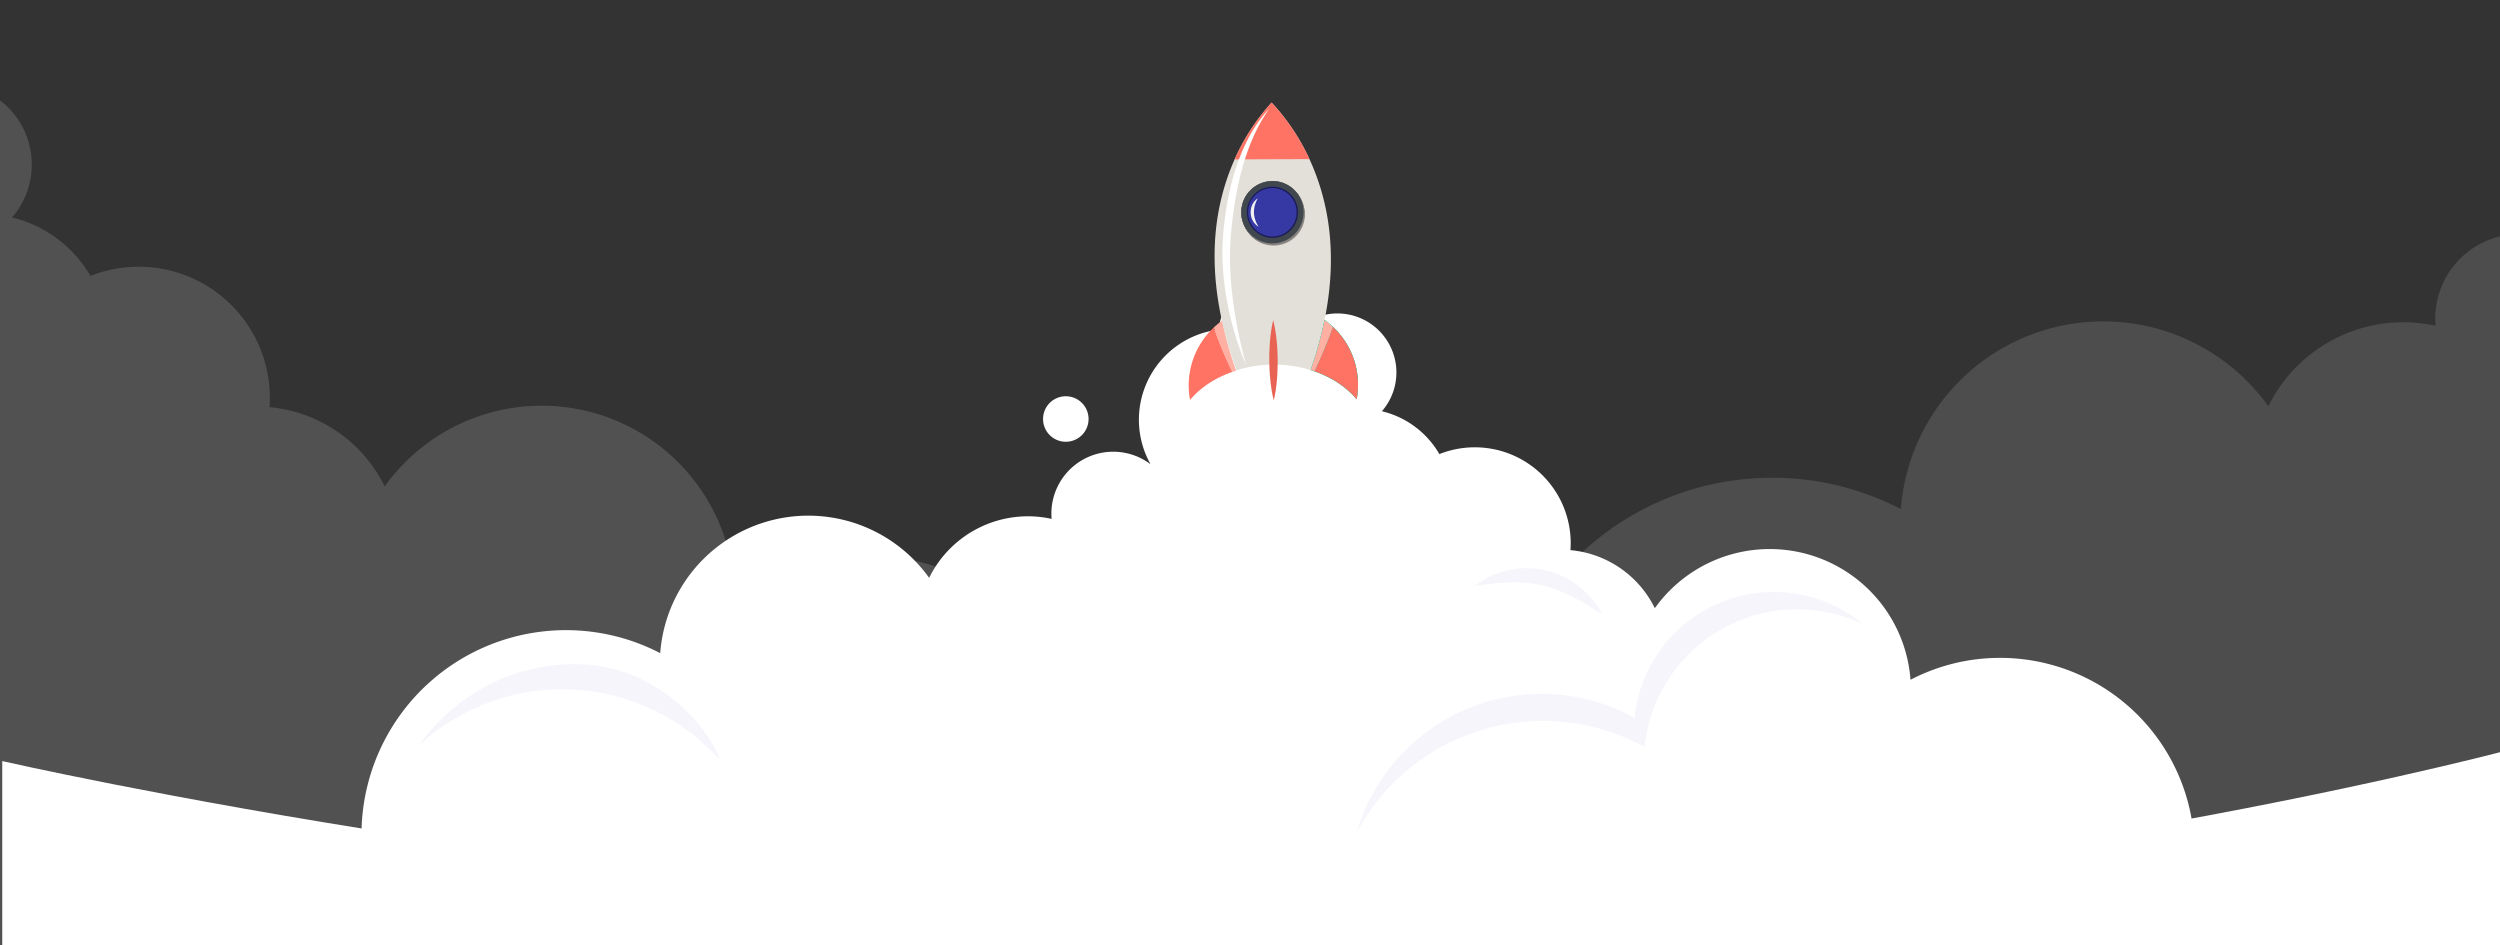 <svg xmlns="http://www.w3.org/2000/svg" xmlns:xlink="http://www.w3.org/1999/xlink" width="1920" height="726" viewBox="0 0 1920 726">
  <rect x="0" y="0" width="1920" height="726" fill="#333333" stroke="none"/>
  <defs>
    <clipPath id="clip-path">
      <rect id="Rectangle_854" data-name="Rectangle 854" width="1920" height="726" transform="translate(30 302)" fill="#fff" stroke="#707070" stroke-width="1"/>
    </clipPath>
    <clipPath id="clip-path-2">
      <rect id="Rectangle_718" data-name="Rectangle 718" width="1920" height="832" transform="translate(0 287)" fill="#fff" stroke="#707070" stroke-width="1"/>
    </clipPath>
    <linearGradient id="linear-gradient" x1="-34.325" y1="2.528" x2="-33.325" y2="2.528" gradientUnits="objectBoundingBox">
      <stop offset="0" stop-color="#fffdf9"/>
      <stop offset="1" stop-color="#e3e0d9"/>
    </linearGradient>
    <radialGradient id="radial-gradient" cx="239.019" cy="-1349.284" r="19.91" gradientTransform="matrix(0.692, -0.723, 0.723, 0.692, 1018.63, -540.135)" gradientUnits="userSpaceOnUse">
      <stop offset="0.935" stop-color="#fff"/>
      <stop offset="0.949" stop-color="#c2c2c2"/>
      <stop offset="0.974" stop-color="#5a5a5a"/>
      <stop offset="0.992" stop-color="#191919"/>
      <stop offset="1"/>
    </radialGradient>
  </defs>
  <g id="seo-hero" transform="translate(-30 -302)" clip-path="url(#clip-path)">
    <g id="Mask_Group_5" data-name="Mask Group 5" transform="translate(30 -79)" clip-path="url(#clip-path-2)">
      <g id="Group_482" data-name="Group 482">
        <path id="Path_16229" data-name="Path 16229" d="M1407.157,504.983a203.052,203.052,0,0,0-93.967,22.9,148.164,148.164,0,0,0-268.277-75.076,109.79,109.79,0,0,0-88.5-60.889c.169-2.388.262-4.8.262-7.229a100.675,100.675,0,0,0-137.763-93.537,95.425,95.425,0,0,0-60.255-44.918,61.948,61.948,0,1,0-101.57-69.5c-.372.7-.712,1.415-1.052,2.127A95.307,95.307,0,0,0,515.849,301.814,64.889,64.889,0,0,0,411.856,353.6c0,1.868.1,3.716.253,5.544a115.58,115.58,0,0,0-128.477,61.847,155.851,155.851,0,0,0-282.2,78.972A213.576,213.576,0,0,0-97.41,475.871c-118.48,0-214.527,96.047-214.527,214.527S-215.89,904.924-97.41,904.924a214.582,214.582,0,0,0,198.7-133.536H505.064a214.534,214.534,0,0,0,330.668,0H1075.87v70.849h176.943a203.48,203.48,0,0,0,154.344,70.633c112.634,0,203.942-91.308,203.942-203.942S1519.791,504.983,1407.157,504.983Z" transform="translate(-749.451 301.781)" fill="#fff" opacity="0.15"/>
        <path id="Path_16230" data-name="Path 16230" d="M2164.676,491.312a203.014,203.014,0,0,0-93.967,22.9,148.164,148.164,0,0,0-268.277-75.076,109.788,109.788,0,0,0-88.5-60.892c.168-2.388.261-4.8.261-7.229a100.675,100.675,0,0,0-137.763-93.537,95.434,95.434,0,0,0-60.255-44.918,61.948,61.948,0,1,0-101.57-69.5c-.372.7-.712,1.415-1.052,2.127a95.308,95.308,0,0,0-140.186,122.951,64.886,64.886,0,0,0-103.994,51.783c0,1.871.1,3.716.253,5.546a115.562,115.562,0,0,0-128.477,61.845,155.852,155.852,0,0,0-282.2,78.972A213.577,213.577,0,0,0,660.109,462.2c-118.48,0-214.53,96.047-214.53,214.527s96.05,214.53,214.53,214.53c89.821,0,517.732,153.7,549.692,75.369l52.783-208.908a214.528,214.528,0,0,0,330.667,0h240.135v70.848h176.945A203.475,203.475,0,0,0,2164.676,899.2c112.634,0,203.943-91.308,203.943-203.942S2277.31,491.312,2164.676,491.312Z" transform="translate(700.927 285.726)" fill="#fff" opacity="0.13"/>
        <g id="Group_481" data-name="Group 481" transform="translate(289 -724)">
          <circle id="Ellipse_641" data-name="Ellipse 641" cx="157.046" cy="157.046" r="157.046" transform="translate(1050.404 1693.199) rotate(-13.283)" fill="#fff"/>
          <path id="Path_16234" data-name="Path 16234" d="M1301.73,482.008a148.591,148.591,0,0,0-68.816,16.818,108.419,108.419,0,0,0-196.355-54.977,80.362,80.362,0,0,0-64.816-44.6c.123-1.753.211-3.516.211-5.3A73.656,73.656,0,0,0,871.1,325.5a69.84,69.84,0,0,0-44.146-32.908,45.334,45.334,0,1,0-74.312-50.876c-.277.523-.485,1.063-.74,1.593a69.754,69.754,0,0,0-102.639,89.981,47.5,47.5,0,0,0-76.144,37.9c0,1.374.072,2.731.187,4.075a84.5,84.5,0,0,0-94.063,45.295A114.044,114.044,0,0,0,272.7,478.385a157.039,157.039,0,1,0,73.04,198.645H641.355a157.043,157.043,0,0,0,242.06,0h175.8V728.9H1188.8A149.281,149.281,0,1,0,1301.73,482.008Z" transform="translate(-54.652 1128.24)" fill="#fff"/>
          <path id="Path_16235" data-name="Path 16235" d="M306.848,282.339a17.475,17.475,0,1,0-17.475-17.475A17.476,17.476,0,0,0,306.848,282.339Z" transform="translate(222.695 1161.934)" fill="#fff"/>
          <path id="Path_16236" data-name="Path 16236" d="M449.479,270.843c-14.918-67.136-12.757-108.364-12.757-108.364l-21.631-1.818-20.176,2.546s2.348,40.5-12.57,107.637-50.974,104.432-50.974,104.432H500.452S464.4,337.977,449.479,270.843Z" transform="translate(270.023 1064.196)" fill="#fff"/>
          <path id="Path_16281" data-name="Path 16281" d="M496.271,322.471c17.317,3.875,33.167,13.206,47,22.611a65.333,65.333,0,0,0-98.085-21.954C461.713,320.517,478.954,318.594,496.271,322.471Z" transform="translate(398.286 1231.923)" fill="#f1f1f9" opacity="0.73"/>
          <path id="Path_16282" data-name="Path 16282" d="M252.6,400.5a161.169,161.169,0,0,1,63.433,43.244c-.793-10.1-36.177-68.268-102.141-72.494-52.388-3.356-99.888,22.192-128.234,62.01A161.877,161.877,0,0,1,252.6,400.5Z" transform="translate(-52.87 1244.186)" fill="#f1f1f9" opacity="0.73"/>
          <path id="Path_16283" data-name="Path 16283" d="M601.823,461.3a161.183,161.183,0,0,1,74.1,20.078,117.661,117.661,0,0,1,167.794-94.31,107.406,107.406,0,0,0-175.509,71.862,147.858,147.858,0,0,0-213.383,88.014A161.877,161.877,0,0,1,601.823,461.3Z" transform="translate(298.148 1197.392)" fill="#f1f1f9" opacity="0.73"/>
          <g id="DESIGNED_BY_FREEPIK" data-name="DESIGNED BY FREEPIK" transform="translate(541.413 1866.713)">
            <g id="Group_480" data-name="Group 480">
              <g id="Group_479" data-name="Group 479">
                <g id="Group_478" data-name="Group 478">
                  <g id="Group_476" data-name="Group 476" transform="translate(167.597)">
                    <g id="Group_475" data-name="Group 475">
                      <path id="Path_16284" data-name="Path 16284" d="M387.874,466.644a16.086,16.086,0,0,0-2.367,3.105l-.993-.517a1.288,1.288,0,1,0-.715,1.455l.964.5a15.563,15.563,0,0,0-1.151,3.724l1.6.281a14.075,14.075,0,0,1,3.828-7.417Z" transform="translate(-381.968 -457.698)" fill="#fff"/>
                      <path id="Path_16285" data-name="Path 16285" d="M394.015,466.469c-.366,0-.727.013-1.087.034l-.157-1.336a1.531,1.531,0,1,0-1.61.185l.157,1.333a16.172,16.172,0,0,0-4.4,1.378l.7,1.461a14.923,14.923,0,0,1,9.55-1.1l.342-1.585A16.6,16.6,0,0,0,394.015,466.469Z" transform="translate(-376.387 -462.438)" fill="#fff"/>
                      <path id="Path_16286" data-name="Path 16286" d="M400.174,468.435a1.288,1.288,0,1,0-1.446-1.257l-.889.776a16.382,16.382,0,0,0-3.005-2.435l-.864,1.372a14.42,14.42,0,0,1,5.477,6.247l1.474-.668a15.862,15.862,0,0,0-2.012-3.3l.859-.749A1.294,1.294,0,0,0,400.174,468.435Z" transform="translate(-368.443 -458.966)" fill="#fff"/>
                      <path id="Path_16287" data-name="Path 16287" d="M395.259,476.637c-.825.051-1.657.077-2.471.077a34.087,34.087,0,0,1-5.294-.385,18.229,18.229,0,0,1-2.714-.623A13.229,13.229,0,0,0,409,472.762a20.726,20.726,0,0,1-5.251,2.4A36.189,36.189,0,0,1,395.259,476.637Z" transform="translate(-378.799 -450.804)" fill="#fff"/>
                      <path id="Path_16288" data-name="Path 16288" d="M397.136,465.856a12.857,12.857,0,0,0-12.985,12.7,12.565,12.565,0,0,0,.291,2.693c1.44,1.032,5.781,1.9,11.424,1.561,6.151-.37,11.313-2.046,14.25-4.611a12.068,12.068,0,0,0-.1-1.242A12.9,12.9,0,0,0,397.136,465.856Zm-4.611,13.914a3.952,3.952,0,1,1,3.95-3.95A3.956,3.956,0,0,1,392.525,479.77Zm10.118-1.94a2.905,2.905,0,1,1,2.905-2.905A2.909,2.909,0,0,1,402.642,477.831Z" transform="translate(-379.508 -458.586)" fill="#fff"/>
                    </g>
                    <path id="Path_16289" data-name="Path 16289" d="M412.549,470.036a6,6,0,0,0-2.952-.508c-1.176.147-1.8.727-1.8,2.15v1.85h4.76v3.667h-4.76v11.651h-4.126V477.195h-2.859v-3.667h2.859v-1.9c0-3.588,1.914-5.943,5.487-5.943a8.415,8.415,0,0,1,3.395.657Z" transform="translate(-360.737 -458.778)" fill="#fff"/>
                    <path id="Path_16290" data-name="Path 16290" d="M415.542,473.213a7.1,7.1,0,0,0-1.123-.1c-1.912,0-3.224,1.17-3.224,3.446v8.348h-4.128V469.591h4v1.674a4.837,4.837,0,0,1,4.316-2.084,3.833,3.833,0,0,1,2.338.719Z" transform="translate(-353.685 -454.841)" fill="#fff"/>
                    <path id="Path_16291" data-name="Path 16291" d="M426.8,477.226a11.977,11.977,0,0,1-.079,1.391H415.86a3.7,3.7,0,0,0,3.937,3.178,6.2,6.2,0,0,0,3.873-1.47l2.42,2.654a9.3,9.3,0,0,1-6.53,2.327,7.579,7.579,0,0,1-7.952-8.016c0-4.824,3.161-8.11,7.746-8.11C423.763,469.18,426.784,472.451,426.8,477.226ZM415.877,475.8h6.783c-.381-1.961-1.565-3.067-3.337-3.067A3.337,3.337,0,0,0,415.877,475.8Z" transform="translate(-348.566 -454.841)" fill="#fff"/>
                    <path id="Path_16292" data-name="Path 16292" d="M434.487,477.226a11.984,11.984,0,0,1-.079,1.391H423.546a3.7,3.7,0,0,0,3.937,3.178,6.2,6.2,0,0,0,3.873-1.47l2.42,2.654a9.3,9.3,0,0,1-6.532,2.327,7.578,7.578,0,0,1-7.95-8.016c0-4.824,3.161-8.11,7.746-8.11C431.449,469.18,434.47,472.451,434.487,477.226ZM423.563,475.8h6.781c-.379-1.961-1.565-3.067-3.335-3.067A3.337,3.337,0,0,0,423.563,475.8Z" transform="translate(-339.905 -454.841)" fill="#fff"/>
                    <path id="Path_16293" data-name="Path 16293" d="M443.314,477.241c0,4.6-3.195,8.065-7.417,8.065a5.607,5.607,0,0,1-4.5-1.993v7.921h-4.111V469.591h4.03v1.691a5.558,5.558,0,0,1,4.569-2.1C440.119,469.18,443.314,472.643,443.314,477.241Zm-12.128,0a3.953,3.953,0,1,0,3.937-4.22A3.933,3.933,0,0,0,431.186,477.241Z" transform="translate(-330.904 -454.841)" fill="#fff"/>
                    <path id="Path_16294" data-name="Path 16294" d="M440.724,468.424a2.632,2.632,0,1,1-2.639-2.656A2.62,2.62,0,0,1,440.724,468.424Zm-.555,20.331h-4.124V473.437h4.124Z" transform="translate(-321.687 -458.687)" fill="#fff"/>
                    <path id="Path_16295" data-name="Path 16295" d="M443.1,478.773l5.772-5.453h5.058l-7.429,7.208,7.476,8.11H448.9l-5.8-6.2v6.2h-4.126V465.871H443.1Z" transform="translate(-317.729 -458.57)" fill="#fff"/>
                  </g>
                  <g id="Group_477" data-name="Group 477" transform="translate(0 9.06)">
                    <path id="Path_16296" data-name="Path 16296" d="M315,487.569v-2.255a6.358,6.358,0,0,1-5.1,2.629c-3.943,0-6.727-3-6.727-7.916,0-4.817,2.754-7.948,6.727-7.948a6.313,6.313,0,0,1,5.1,2.661V466.7h2.348v20.871Zm0-4.1v-6.851a5.668,5.668,0,0,0-4.537-2.442c-3.033,0-4.849,2.5-4.849,5.851s1.816,5.819,4.849,5.819A5.615,5.615,0,0,0,315,483.469Z" transform="translate(-303.17 -466.698)" fill="#fff"/>
                    <path id="Path_16297" data-name="Path 16297" d="M311.261,477.144c0-4.379,3.129-7.916,7.446-7.916,4.569,0,7.257,3.569,7.257,8.106v.593H313.733a5.325,5.325,0,0,0,5.443,5.226,6.609,6.609,0,0,0,4.662-1.908l1.125,1.531a8.2,8.2,0,0,1-6.006,2.316C314.483,485.093,311.261,481.87,311.261,477.144Zm7.414-5.975a5.041,5.041,0,0,0-4.943,5.037h9.918A4.9,4.9,0,0,0,318.676,471.17Z" transform="translate(-294.052 -463.847)" fill="#fff"/>
                    <path id="Path_16298" data-name="Path 16298" d="M318.969,482.715l1.219-1.689a6.854,6.854,0,0,0,4.975,2.159c2.316,0,3.567-1.1,3.567-2.6,0-3.663-9.354-1.408-9.354-7.01,0-2.346,2.033-4.35,5.63-4.35a7.656,7.656,0,0,1,5.6,2.191l-1.1,1.627a5.884,5.884,0,0,0-4.507-1.908c-2.063,0-3.346,1.031-3.346,2.378,0,3.316,9.354,1.125,9.354,7.008,0,2.535-2.033,4.569-5.945,4.569A8.033,8.033,0,0,1,318.969,482.715Z" transform="translate(-285.366 -463.847)" fill="#fff"/>
                    <path id="Path_16299" data-name="Path 16299" d="M325.868,468.5a1.579,1.579,0,1,1,3.158,0,1.579,1.579,0,0,1-3.158,0Zm.406,18.838V472.224h2.348v15.114Z" transform="translate(-277.591 -466.466)" fill="#fff"/>
                    <path id="Path_16300" data-name="Path 16300" d="M329.433,488.6l1.189-1.753a5.768,5.768,0,0,0,4.911,2.065c2.5,0,4.851-1.221,4.851-4.537v-2.159a6.318,6.318,0,0,1-5.068,2.69c-3.943,0-6.728-2.942-6.728-7.823,0-4.849,2.752-7.855,6.728-7.855a6.261,6.261,0,0,1,5.068,2.661V469.6h2.346V484.28c0,5-3.505,6.57-7.2,6.57A7.732,7.732,0,0,1,329.433,488.6Zm10.952-8.229v-6.6a5.571,5.571,0,0,0-4.507-2.442c-3.035,0-4.847,2.41-4.847,5.758,0,3.316,1.812,5.758,4.847,5.758A5.6,5.6,0,0,0,340.385,480.369Z" transform="translate(-274.525 -463.847)" fill="#fff"/>
                    <path id="Path_16301" data-name="Path 16301" d="M347.277,484.718V474.83c0-2.661-1.344-3.505-3.38-3.505a5.836,5.836,0,0,0-4.473,2.346v11.047h-2.348V469.6h2.348V471.8a7.492,7.492,0,0,1,5.381-2.567c3.161,0,4.82,1.6,4.82,4.881v10.609Z" transform="translate(-264.961 -463.847)" fill="#fff"/>
                    <path id="Path_16302" data-name="Path 16302" d="M344.4,477.144c0-4.379,3.129-7.916,7.446-7.916,4.569,0,7.259,3.569,7.259,8.106v.593H346.876a5.323,5.323,0,0,0,5.443,5.226,6.612,6.612,0,0,0,4.662-1.908l1.125,1.531a8.2,8.2,0,0,1-6.006,2.316C347.626,485.093,344.4,481.87,344.4,477.144Zm7.414-5.975a5.037,5.037,0,0,0-4.941,5.037h9.916A4.9,4.9,0,0,0,351.816,471.17Z" transform="translate(-256.705 -463.847)" fill="#fff"/>
                    <path id="Path_16303" data-name="Path 16303" d="M364.144,487.569v-2.255a6.358,6.358,0,0,1-5.1,2.629c-3.941,0-6.727-3-6.727-7.916,0-4.817,2.754-7.948,6.727-7.948a6.32,6.32,0,0,1,5.1,2.661V466.7h2.346v20.871Zm0-4.1v-6.851a5.675,5.675,0,0,0-4.537-2.442c-3.035,0-4.849,2.5-4.849,5.851s1.814,5.819,4.849,5.819A5.621,5.621,0,0,0,364.144,483.469Z" transform="translate(-247.787 -466.698)" fill="#fff"/>
                    <path id="Path_16304" data-name="Path 16304" d="M364.246,487.569V466.7h2.346v8.042a6.275,6.275,0,0,1,5.1-2.661c3.941,0,6.727,3.131,6.727,7.948,0,4.913-2.786,7.916-6.727,7.916a6.365,6.365,0,0,1-5.1-2.629v2.255Zm6.853-1.723c3.065,0,4.881-2.472,4.881-5.819s-1.816-5.851-4.881-5.851a5.618,5.618,0,0,0-4.507,2.442v6.851A5.564,5.564,0,0,0,371.1,485.847Z" transform="translate(-234.343 -466.698)" fill="#fff"/>
                    <path id="Path_16305" data-name="Path 16305" d="M373.062,488.3a3.627,3.627,0,0,0,1.283.249,2.172,2.172,0,0,0,2.252-1.6l1-2.284-6.321-15.269h2.535l5.037,12.391,5.009-12.391h2.563l-7.572,18.179a4.494,4.494,0,0,1-4.441,3.067,7.488,7.488,0,0,1-1.723-.221Z" transform="translate(-226.419 -463.648)" fill="#fff"/>
                  </g>
                </g>
              </g>
            </g>
          </g>
        </g>
      </g>
    </g>
    <path id="Path_16598" data-name="Path 16598" d="M-14498,508.685V662.168l-1918.27,6.826V515.512s506.717,115.713,986.284,114.006S-14498,508.685-14498,508.685Z" transform="translate(16448 371)" fill="#fff"/>
    <g id="Group_572" data-name="Group 572" transform="translate(942.936 380.785)">
      <g id="Group_462" data-name="Group 462" transform="translate(0 167.468)">
        <path id="Path_16240" data-name="Path 16240" d="M361.771,156.322a294.1,294.1,0,0,0,10.706,38.412q-1.508.466-2.984.982a337.527,337.527,0,0,1-14.219-34.054A60.761,60.761,0,0,1,361.771,156.322Z" transform="translate(-336.076 -156.322)" fill="#ffb0a3"/>
        <path id="Path_16241" data-name="Path 16241" d="M349.828,213.563a.1.1,0,0,1-.174-.046,60.8,60.8,0,0,1,18.211-55.357,337.527,337.527,0,0,0,14.219,34.054C368.838,196.822,357.637,204.275,349.828,213.563Z" transform="translate(-348.666 -152.82)" fill="#ff7364"/>
      </g>
      <path id="Path_16242" data-name="Path 16242" d="M429.244,304.065c11.834-33.758,18.1-69.242,14.634-104.391-3.588-36.414-18.031-72.5-44.572-100.992-26.125,28.685-40.048,64.872-43.113,101.309-2.955,35.176,3.824,70.61,16.142,104.281a97.078,97.078,0,0,1,56.908-.206Z" transform="translate(-335.636 -98.682)" fill="url(#linear-gradient)"/>
      <path id="Path_16243" data-name="Path 16243" d="M380.885,194.563a294.549,294.549,0,0,0,10.7-38.412,60.919,60.919,0,0,1,24.711,60.7.1.1,0,0,1-.177.046C407.734,206.917,395.432,199.052,380.885,194.563Z" transform="translate(-287.277 10.82)" fill="#00d6a9"/>
      <path id="Path_16244" data-name="Path 16244" d="M380.885,194.563a294.549,294.549,0,0,0,10.7-38.412,60.919,60.919,0,0,1,24.711,60.7.1.1,0,0,1-.177.046C407.734,206.917,395.432,199.052,380.885,194.563Z" transform="translate(-287.277 10.82)" fill="#00d6a9"/>
      <g id="Group_463" data-name="Group 463" transform="translate(93.608 166.971)">
        <path id="Path_16245" data-name="Path 16245" d="M391.589,156.151a294.549,294.549,0,0,1-10.7,38.412c1.005.311,2,.639,2.981.982a336.576,336.576,0,0,0,14.219-34.054A60.489,60.489,0,0,0,391.589,156.151Z" transform="translate(-380.885 -156.151)" fill="#ffb0a3"/>
        <path id="Path_16246" data-name="Path 16246" d="M414.167,213.392a.1.1,0,0,0,.177-.046,60.815,60.815,0,0,0-18.214-55.357,336.562,336.562,0,0,1-14.219,34.054C395.157,196.651,406.36,204.1,414.167,213.392Z" transform="translate(-378.93 -152.649)" fill="#ff7364"/>
      </g>
      <path id="Path_16247" data-name="Path 16247" d="M389.22,98.682A163.566,163.566,0,0,0,360.8,142.3l57.469-.206A165.188,165.188,0,0,0,389.22,98.682Z" transform="translate(-325.549 -98.682)" fill="#ff7364"/>
      <path id="Path_16248" data-name="Path 16248" d="M375.229,295.775c-.131-.32-.3-.718-.491-1.191-.549-1.406-1.459-3.423-2.4-6.084-.488-1.325-1.029-2.8-1.618-4.39-.561-1.607-1.127-3.359-1.752-5.224s-1.209-3.876-1.868-5.985-1.214-4.364-1.871-6.7c-.636-2.342-1.206-4.8-1.848-7.339-.567-2.554-1.148-5.2-1.671-7.929-1.066-5.462-2.025-11.264-2.743-17.308-.68-6.046-1.185-12.325-1.342-18.731a182.475,182.475,0,0,1,.616-19.437c.581-6.441,1.357-12.883,2.391-19.176,1.011-6.3,2.289-12.458,3.768-18.359s3.222-11.532,5.09-16.787a141.677,141.677,0,0,1,6.058-14.5,113.724,113.724,0,0,1,6.409-11.613c2.089-3.347,4.129-6.119,5.849-8.353s3.2-3.89,4.213-5.009l.875-.941c.384-.415.439-.372.119.093l-.726,1.06c-.854,1.235-2.042,3.091-3.5,5.471-1.438,2.394-3.091,5.349-4.84,8.8-1.732,3.463-3.51,7.452-5.262,11.872-1.734,4.428-3.391,9.3-4.968,14.51-1.537,5.224-2.923,10.8-4.169,16.6q-.92,4.358-1.735,8.882c-.514,3.016-1.026,6.072-1.47,9.164-.883,6.186-1.633,12.487-2.176,18.827-.558,6.3-.793,12.589-.782,18.821.052,6.226.372,12.363.816,18.3.517,5.93,1.1,11.668,1.871,17.087.357,2.717.831,5.337,1.194,7.894.445,2.539.825,5.006,1.276,7.356.9,4.707,1.772,9.018,2.609,12.83.433,1.9.857,3.678,1.212,5.334.4,1.642.767,3.149,1.1,4.512.651,2.731,1.238,4.872,1.6,6.334.125.5.23.912.314,1.249C375.511,296.278,375.447,296.3,375.229,295.775Z" transform="translate(-331.69 -95.337)" fill="#fff"/>
      <g id="Group_464" data-name="Group 464" transform="translate(40.337 60.241)" opacity="0.5">
        <path id="Path_16249" data-name="Path 16249" d="M362.966,144.153a23.942,23.942,0,1,0,23.769-24.025A24.043,24.043,0,0,0,362.966,144.153Z" transform="translate(-361.757 -118.059)" fill="none" opacity="0"/>
        <path id="Path_16250" data-name="Path 16250" d="M362.95,144.126A23.942,23.942,0,1,0,386.72,120.1,24.04,24.04,0,0,0,362.95,144.126Z" transform="translate(-361.788 -118.111)" fill="#272425" opacity="0.038"/>
        <path id="Path_16251" data-name="Path 16251" d="M362.934,144.1A23.942,23.942,0,1,0,386.7,120.073,24.042,24.042,0,0,0,362.934,144.1Z" transform="translate(-361.818 -118.164)" fill="#272425" opacity="0.077"/>
        <path id="Path_16252" data-name="Path 16252" d="M362.918,144.071a23.942,23.942,0,1,0,23.769-24.025A24.043,24.043,0,0,0,362.918,144.071Z" transform="translate(-361.849 -118.216)" fill="#272425" opacity="0.115"/>
        <path id="Path_16253" data-name="Path 16253" d="M362.9,144.044a23.942,23.942,0,1,0,23.769-24.025A24.04,24.04,0,0,0,362.9,144.044Z" transform="translate(-361.879 -118.267)" fill="#272425" opacity="0.154"/>
        <path id="Path_16254" data-name="Path 16254" d="M362.886,144.019a23.942,23.942,0,1,0,23.769-24.028A24.042,24.042,0,0,0,362.886,144.019Z" transform="translate(-361.91 -118.32)" fill="#272425" opacity="0.192"/>
        <path id="Path_16255" data-name="Path 16255" d="M362.87,143.989a23.942,23.942,0,1,0,23.769-24.025A24.045,24.045,0,0,0,362.87,143.989Z" transform="translate(-361.94 -118.372)" fill="#272425" opacity="0.231"/>
        <path id="Path_16256" data-name="Path 16256" d="M362.854,143.964a23.942,23.942,0,1,0,23.769-24.028A24.04,24.04,0,0,0,362.854,143.964Z" transform="translate(-361.971 -118.425)" fill="#272425" opacity="0.269"/>
        <path id="Path_16257" data-name="Path 16257" d="M362.839,143.934a23.942,23.942,0,1,0,23.769-24.025A24.045,24.045,0,0,0,362.839,143.934Z" transform="translate(-362.001 -118.477)" fill="#272425" opacity="0.308"/>
        <path id="Path_16258" data-name="Path 16258" d="M362.822,143.907a23.942,23.942,0,1,0,23.769-24.025A24.047,24.047,0,0,0,362.822,143.907Z" transform="translate(-362.032 -118.528)" fill="#272425" opacity="0.346"/>
        <path id="Path_16259" data-name="Path 16259" d="M362.806,143.882a23.942,23.942,0,1,0,23.769-24.028A24.042,24.042,0,0,0,362.806,143.882Z" transform="translate(-362.062 -118.581)" fill="#272425" opacity="0.385"/>
        <path id="Path_16260" data-name="Path 16260" d="M362.79,143.852a23.942,23.942,0,1,0,23.769-24.025A24.045,24.045,0,0,0,362.79,143.852Z" transform="translate(-362.092 -118.633)" fill="#272425" opacity="0.423"/>
        <path id="Path_16261" data-name="Path 16261" d="M362.774,143.825A23.942,23.942,0,1,0,386.544,119.8,24.042,24.042,0,0,0,362.774,143.825Z" transform="translate(-362.123 -118.684)" fill="#272425" opacity="0.462"/>
        <path id="Path_16262" data-name="Path 16262" d="M362.758,143.8a23.942,23.942,0,1,0,23.769-24.028A24.044,24.044,0,0,0,362.758,143.8Z" transform="translate(-362.153 -118.738)" fill="#272425" opacity="0.5"/>
        <path id="Path_16263" data-name="Path 16263" d="M362.742,143.77a23.942,23.942,0,1,0,23.769-24.025A24.045,24.045,0,0,0,362.742,143.77Z" transform="translate(-362.184 -118.789)" fill="#272425" opacity="0.538"/>
        <path id="Path_16264" data-name="Path 16264" d="M362.727,143.743A23.942,23.942,0,1,0,386.5,119.718,24.042,24.042,0,0,0,362.727,143.743Z" transform="translate(-362.214 -118.841)" fill="#272425" opacity="0.577"/>
        <path id="Path_16265" data-name="Path 16265" d="M362.71,143.715A23.942,23.942,0,1,0,386.48,119.69,24.045,24.045,0,0,0,362.71,143.715Z" transform="translate(-362.245 -118.894)" fill="#272425" opacity="0.615"/>
        <path id="Path_16266" data-name="Path 16266" d="M362.694,143.688a23.942,23.942,0,1,0,23.769-24.025A24.045,24.045,0,0,0,362.694,143.688Z" transform="translate(-362.275 -118.945)" fill="#272425" opacity="0.654"/>
        <path id="Path_16267" data-name="Path 16267" d="M362.678,143.663a23.942,23.942,0,1,0,23.769-24.028A24.042,24.042,0,0,0,362.678,143.663Z" transform="translate(-362.306 -118.999)" fill="#272425" opacity="0.692"/>
        <path id="Path_16268" data-name="Path 16268" d="M362.662,143.633a23.942,23.942,0,1,0,23.769-24.025A24.045,24.045,0,0,0,362.662,143.633Z" transform="translate(-362.336 -119.05)" fill="#272425" opacity="0.731"/>
        <path id="Path_16269" data-name="Path 16269" d="M362.646,143.606a23.942,23.942,0,1,0,23.769-24.025A24.042,24.042,0,0,0,362.646,143.606Z" transform="translate(-362.367 -119.102)" fill="#272425" opacity="0.769"/>
        <path id="Path_16270" data-name="Path 16270" d="M362.631,143.581A23.942,23.942,0,1,0,386.4,119.553,24.042,24.042,0,0,0,362.631,143.581Z" transform="translate(-362.397 -119.155)" fill="#272425" opacity="0.808"/>
        <path id="Path_16271" data-name="Path 16271" d="M362.615,143.551a23.942,23.942,0,1,0,23.769-24.025A24.045,24.045,0,0,0,362.615,143.551Z" transform="translate(-362.428 -119.206)" fill="#272425" opacity="0.846"/>
        <path id="Path_16272" data-name="Path 16272" d="M362.6,143.526A23.942,23.942,0,1,0,386.368,119.5,24.042,24.042,0,0,0,362.6,143.526Z" transform="translate(-362.458 -119.26)" fill="#272425" opacity="0.885"/>
        <path id="Path_16273" data-name="Path 16273" d="M362.582,143.5a23.942,23.942,0,1,0,23.769-24.025A24.043,24.043,0,0,0,362.582,143.5Z" transform="translate(-362.489 -119.311)" fill="#272425" opacity="0.923"/>
        <path id="Path_16274" data-name="Path 16274" d="M362.566,143.469a23.942,23.942,0,1,0,23.769-24.025A24.047,24.047,0,0,0,362.566,143.469Z" transform="translate(-362.519 -119.363)" fill="#272425" opacity="0.962"/>
        <path id="Path_16275" data-name="Path 16275" d="M362.551,143.444a23.942,23.942,0,1,0,23.769-24.028A24.042,24.042,0,0,0,362.551,143.444Z" transform="translate(-362.55 -119.416)" fill="#272425"/>
      </g>
      <path id="Path_16276" data-name="Path 16276" d="M362.551,143.444a23.942,23.942,0,1,0,23.769-24.028A24.042,24.042,0,0,0,362.551,143.444Z" transform="translate(-322.213 -59.175)" fill="#40484e"/>
      <path id="Path_16277" data-name="Path 16277" d="M385.86,160.147a19.7,19.7,0,1,1,17.45-17.633A19.795,19.795,0,0,1,385.86,160.147Z" transform="translate(-319.426 -56.387)" fill="#3639a3"/>
      <path id="Path_16278" data-name="Path 16278" d="M371.09,145.727l-.244-.142a7.1,7.1,0,0,1-.663-.43,9.959,9.959,0,0,1-.967-.782,11.588,11.588,0,0,1-1.124-1.171,12.692,12.692,0,0,1-1.13-1.578,13.327,13.327,0,0,1-.97-1.955,13.885,13.885,0,0,1-.944-4.663l-.009-.305.006-.317.017-.569c.026-.421.067-.843.131-1.232a12.938,12.938,0,0,1,2.441-5.91,10.585,10.585,0,0,1,1.058-1.223,9.57,9.57,0,0,1,.924-.825,7.4,7.4,0,0,1,.877-.616l-.485.938a25.944,25.944,0,0,0-1.1,2.446c-.192.508-.375,1.06-.546,1.647a17.711,17.711,0,0,0-.445,1.848,18.31,18.31,0,0,0-.273,1.99c-.038.349-.035.671-.058,1l-.006.558v.25l.012.259a18.655,18.655,0,0,0,.54,4.033c.171.633.337,1.255.552,1.825s.418,1.122.633,1.621c.235.491.45.95.66,1.354l.572,1.031Z" transform="translate(-317.472 -50.424)" fill="#f0f1f1"/>
      <path id="circle_shadow" data-name="circle shadow" d="M398.879,128.081a19.659,19.659,0,1,0,.18,24.865A19.7,19.7,0,0,0,398.879,128.081Zm-.691,24.161a18.609,18.609,0,1,1-.169-23.452A18.585,18.585,0,0,1,398.188,152.243Z" transform="translate(-319.417 -56.387)" opacity="0.5" fill="url(#radial-gradient)"/>
      <path id="Path_16279" data-name="Path 16279" d="M373.51,217.376c4.062-17.069,3.832-44.307-.546-61.176-4.134,16.9-3.972,44.139.34,61.176A.107.107,0,0,0,373.51,217.376Z" transform="translate(-308.087 10.913)" fill="#e86354"/>
    </g>
  </g>
</svg>

